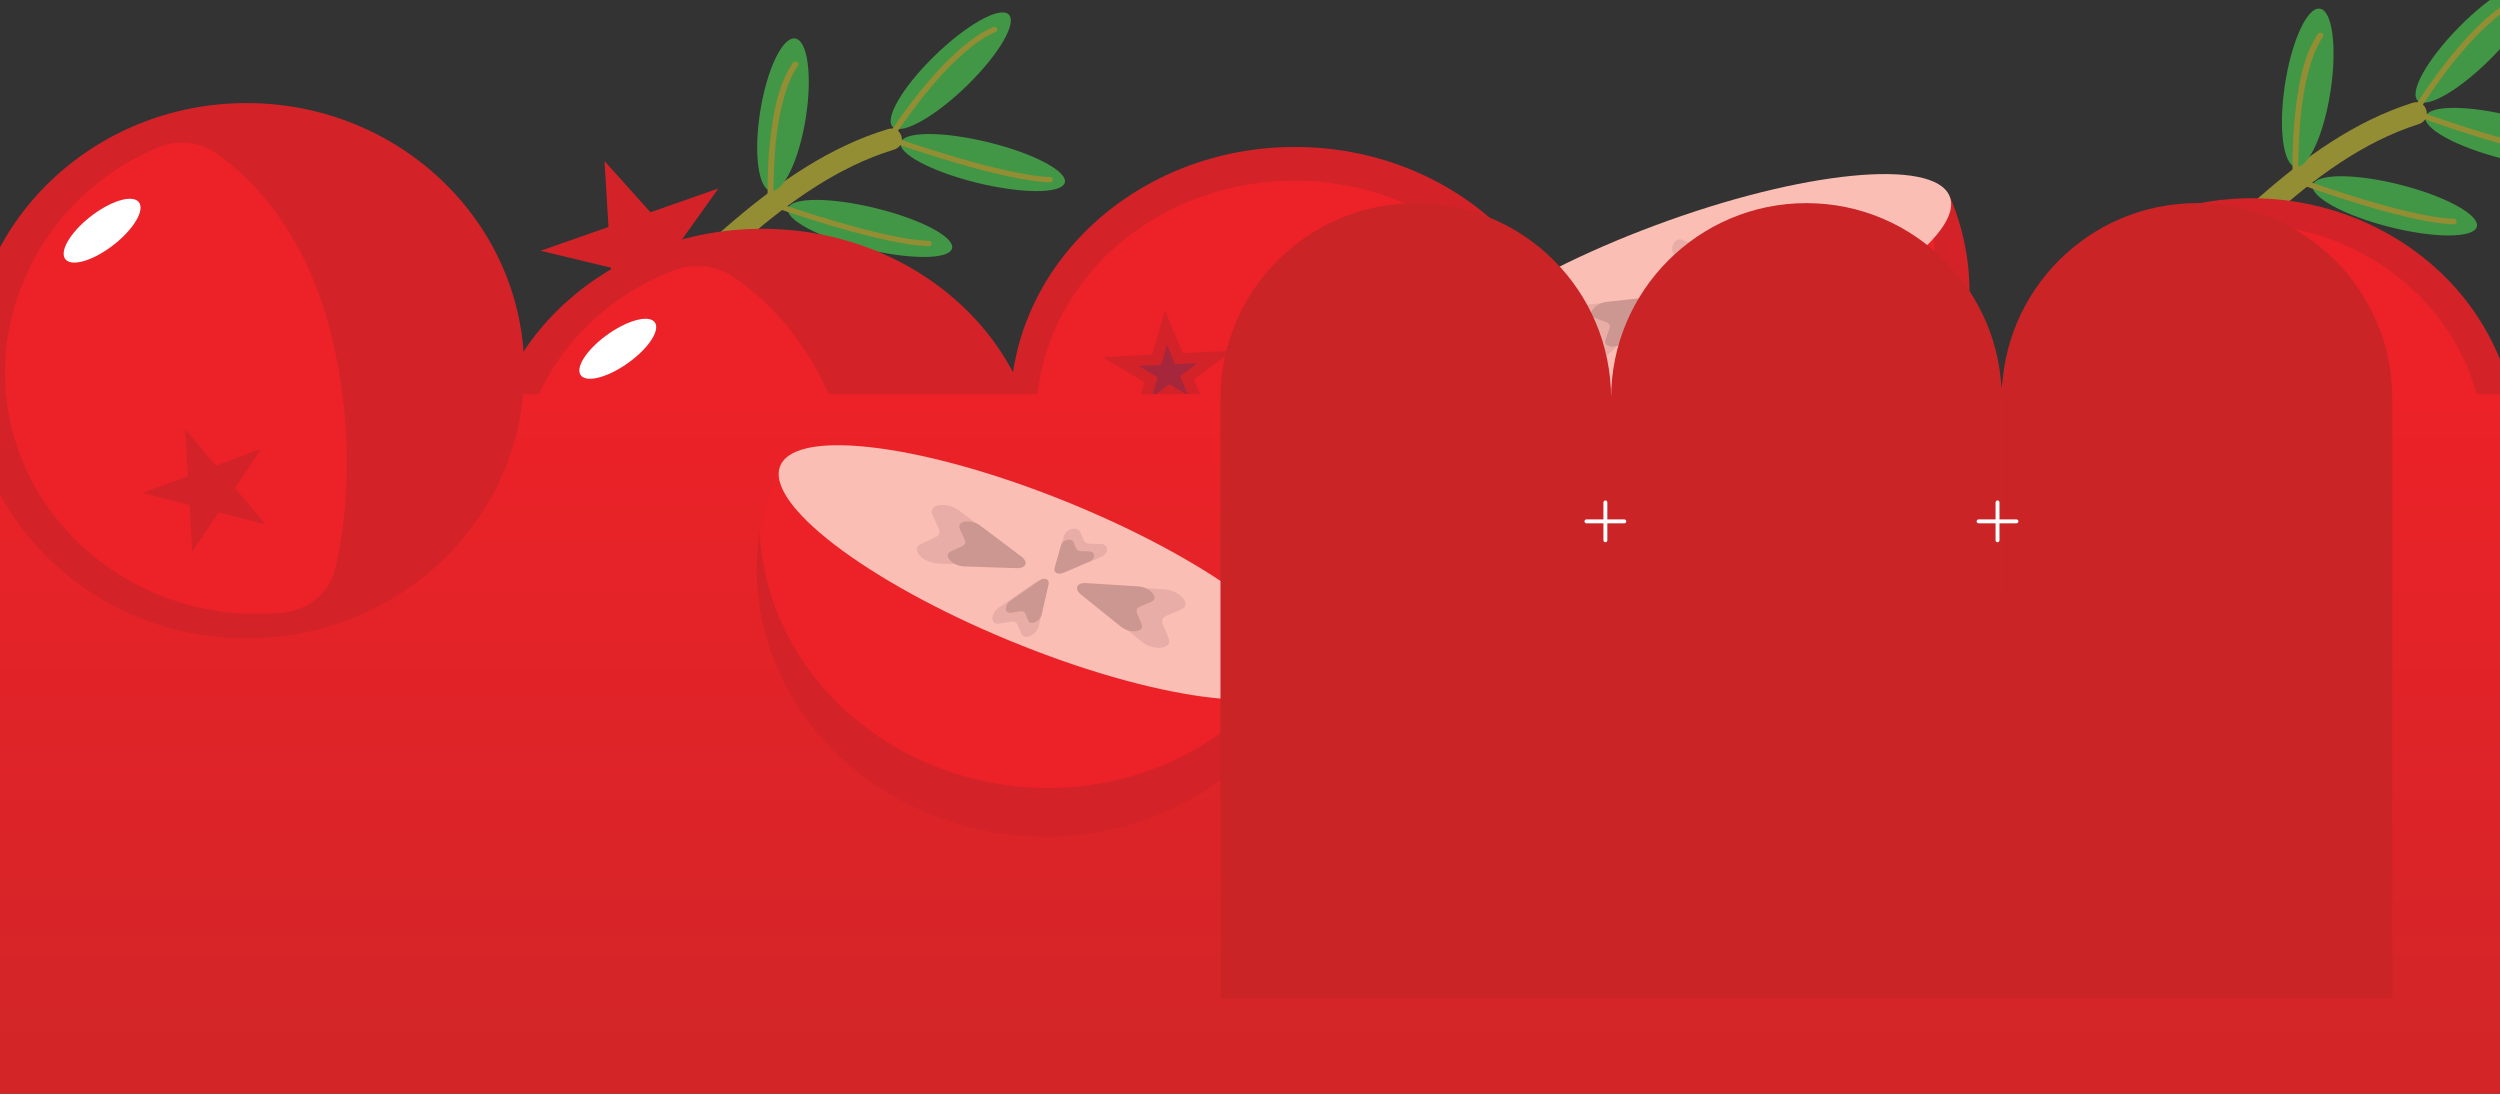 <svg xmlns="http://www.w3.org/2000/svg" fill="none" viewBox="0 0 1440 630" height="630" width="1440">
<rect x="0" y="0" width="1440" height="630" fill="#333333" stroke="none"/>
<path fill="#938E34" d="M1272.17 161.19C1283.3 148.176 1295.8 136.052 1308.66 124.564C1333.06 102.772 1360.9 81.718 1393.17 71.502C1401.38 68.907 1397.85 56.618 1389.57 59.239C1356.1 69.836 1327.2 90.865 1301.67 113.293C1287.86 125.429 1274.47 138.329 1262.61 152.196C1257.2 158.518 1266.72 167.576 1272.17 161.19Z"></path>
<path fill="#429746" d="M1491.59 91.257C1493.51 84.599 1473.93 73.799 1447.85 67.134C1421.78 60.469 1399.08 60.463 1397.15 67.121C1395.23 73.78 1414.81 84.58 1440.89 91.245C1466.97 97.909 1489.67 97.915 1491.59 91.257Z"></path>
<path fill="#429746" d="M1435.7 32.763C1454.04 14.091 1464.54 -4.841 1459.15 -9.523C1453.76 -14.205 1434.53 -2.863 1416.19 15.81C1397.86 34.482 1387.36 53.414 1392.75 58.096C1398.14 62.777 1417.37 51.436 1435.7 32.763Z"></path>
<path fill="#429746" d="M1426.64 130.639C1428.57 123.981 1408.98 113.181 1382.91 106.516C1356.83 99.851 1334.13 99.846 1332.2 106.504C1330.28 113.162 1349.86 123.962 1375.94 130.627C1402.02 137.292 1424.72 137.298 1426.64 130.639Z"></path>
<path fill="#429746" d="M1342.42 52.327C1346.24 27.163 1343.45 5.972 1336.19 4.996C1328.93 4.02 1319.94 23.629 1316.12 48.794C1312.3 73.958 1315.09 95.149 1322.35 96.124C1329.61 97.1 1338.6 77.491 1342.42 52.327Z"></path>
<path fill="#938E34" d="M1391.61 66.554C1395.39 60.257 1399.57 54.15 1403.87 48.158C1412.47 36.162 1421.86 24.458 1432.91 14.344C1438.58 9.154 1444.77 4.281 1451.92 1.025C1453.88 0.134 1452.17 -2.614 1450.22 -1.723C1443.81 1.203 1438.13 5.426 1432.92 9.955C1427.03 15.082 1421.66 20.73 1416.6 26.595C1407.97 36.594 1400.17 47.217 1392.99 58.17C1391.52 60.409 1390.06 62.648 1388.68 64.938C1387.62 66.719 1390.54 68.322 1391.61 66.541V66.554Z"></path>
<path fill="#938E34" d="M1324.06 106.83C1323.7 99.591 1323.79 92.315 1324.05 85.076C1324.55 70.675 1325.85 56.122 1329.44 42.09C1331.31 34.826 1333.78 27.549 1338 21.175C1339.15 19.433 1336.23 17.83 1335.08 19.573C1327.13 31.556 1324.44 46.466 1322.63 60.256C1320.95 73.054 1320.35 85.992 1320.48 98.892C1320.5 101.538 1320.54 104.197 1320.67 106.843C1320.77 108.878 1324.15 108.891 1324.05 106.843L1324.06 106.83Z"></path>
<path fill="#938E34" d="M1392.74 67.278C1400.17 70.026 1407.7 72.571 1415.23 75.026C1430.07 79.873 1445.11 84.389 1460.43 87.709C1467.86 89.312 1475.46 90.724 1483.1 91.004C1485.27 91.081 1485.27 87.9 1483.1 87.824C1476.48 87.582 1469.92 86.437 1463.47 85.102C1455.72 83.499 1448.07 81.527 1440.47 79.389C1427.31 75.688 1414.31 71.502 1401.44 67.011C1398.83 66.095 1396.22 65.18 1393.63 64.225C1391.61 63.475 1390.73 66.553 1392.74 67.291V67.278Z"></path>
<path fill="#938E34" d="M1322.99 105.481C1330.42 108.229 1337.95 110.774 1345.48 113.229C1360.32 118.076 1375.36 122.592 1390.68 125.912C1398.11 127.515 1405.71 128.927 1413.35 129.207C1415.52 129.284 1415.52 126.103 1413.35 126.027C1406.73 125.785 1400.17 124.64 1393.72 123.304C1385.97 121.701 1378.32 119.73 1370.72 117.592C1357.56 113.89 1344.56 109.705 1331.69 105.214C1329.08 104.298 1326.47 103.382 1323.88 102.428C1321.86 101.678 1320.98 104.756 1322.99 105.494V105.481Z"></path>
<path fill="#938E34" d="M393.834 172.635C404.965 160.096 417.461 148.415 430.323 137.348C454.72 116.352 482.567 96.067 514.835 86.225C523.045 83.725 519.515 71.885 511.238 74.41C477.766 84.62 448.864 104.88 423.331 126.488C409.523 138.181 396.134 150.609 384.273 163.969C378.863 170.061 388.384 178.787 393.834 172.635Z"></path>
<path fill="#429746" d="M613.295 105.26C615.218 98.845 595.636 88.44 569.558 82.018C543.48 75.597 520.78 75.592 518.857 82.007C516.934 88.421 536.516 98.827 562.594 105.248C588.672 111.669 611.371 111.675 613.295 105.26Z"></path>
<path fill="#429746" d="M557.392 48.908C575.729 30.918 586.226 12.678 580.838 8.167C575.45 3.657 556.218 14.584 537.881 32.574C519.545 50.564 509.047 68.804 514.435 73.314C519.823 77.825 539.056 66.898 557.392 48.908Z"></path>
<path fill="#429746" d="M548.349 143.203C550.272 136.788 530.691 126.383 504.613 119.961C478.534 113.54 455.835 113.535 453.912 119.95C451.989 126.365 471.57 136.77 497.648 143.191C523.727 149.613 546.426 149.618 548.349 143.203Z"></path>
<path fill="#429746" d="M464.152 67.755C467.973 43.511 465.185 23.094 457.924 22.154C450.663 21.214 441.679 40.106 437.857 64.351C434.036 88.596 436.824 109.012 444.085 109.952C451.346 110.892 460.33 92 464.152 67.755Z"></path>
<path fill="#938E34" d="M513.27 81.445C517.056 75.378 521.235 69.495 525.536 63.722C534.137 52.164 543.523 40.888 554.573 31.144C560.239 26.143 566.433 21.449 573.588 18.311C575.549 17.453 573.831 14.806 571.883 15.664C565.473 18.483 559.793 22.552 554.586 26.915C548.69 31.855 543.32 37.297 538.262 42.947C529.634 52.581 521.83 62.815 514.649 73.368C513.189 75.525 511.728 77.682 510.348 79.888C509.28 81.604 512.201 83.149 513.27 81.433V81.445Z"></path>
<path fill="#938E34" d="M445.724 120.249C445.359 113.275 445.454 106.265 445.711 99.29C446.211 85.416 447.509 71.394 451.107 57.875C452.973 50.877 455.448 43.866 459.668 37.725C460.817 36.046 457.896 34.502 456.746 36.181C448.794 47.727 446.103 62.092 444.291 75.378C442.614 87.708 442.019 100.173 442.14 112.601C442.167 115.151 442.208 117.712 442.33 120.262C442.438 122.223 445.819 122.235 445.711 120.262L445.724 120.249Z"></path>
<path fill="#938E34" d="M514.418 82.156C521.843 84.803 529.376 87.255 536.909 89.62C551.745 94.29 566.784 98.641 582.107 101.84C589.531 103.385 597.132 104.745 604.773 105.015C606.951 105.088 606.951 102.024 604.773 101.951C598.16 101.718 591.601 100.615 585.15 99.328C577.4 97.783 569.746 95.883 562.145 93.824C548.986 90.258 535.989 86.225 523.114 81.899C520.504 81.016 517.894 80.134 515.311 79.215C513.282 78.491 512.403 81.457 514.418 82.168V82.156Z"></path>
<path fill="#938E34" d="M444.672 118.963C452.097 121.61 459.63 124.062 467.163 126.427C481.999 131.097 497.038 135.448 512.361 138.647C519.785 140.191 527.386 141.552 535.027 141.821C537.204 141.895 537.204 138.831 535.027 138.757C528.414 138.524 521.855 137.421 515.404 136.134C507.654 134.59 499.999 132.69 492.399 130.631C479.24 127.064 466.243 123.032 453.368 118.705C450.758 117.823 448.148 116.94 445.565 116.021C443.536 115.298 442.657 118.264 444.672 118.975V118.963Z"></path>
<path fill="#D32328" d="M374.67 122.272L413.782 108.556L391.035 140.485L417.501 169.962L376.969 160.218L354.222 192.147L351.923 154.2L311.391 144.444L350.503 130.741L348.203 92.794L374.67 122.272Z"></path>
<path fill="#D32328" d="M438.991 421.775C527.352 421.775 598.982 356.858 598.982 276.779C598.982 196.7 527.352 131.783 438.991 131.783C350.631 131.783 279 196.7 279 276.779C279 356.858 350.631 421.775 438.991 421.775Z"></path>
<path fill="#EC2228" d="M490.298 383.326C487.161 396.44 475.165 406.295 460.45 407.753C391.18 414.617 324.573 375.322 305.098 312.519C285.042 247.829 322.003 180.834 388.732 155.585C399.74 151.418 412.399 152.864 422.015 159.274C441.476 172.23 473.096 201.069 487.837 257.487C502.348 313.022 496.222 358.567 490.298 383.326Z"></path>
<path fill="white" d="M362.627 208.454C374.266 199.869 380.662 189.527 376.914 185.353C373.166 181.179 360.692 184.754 349.054 193.339C337.415 201.923 331.019 212.265 334.767 216.439C338.515 220.613 350.989 217.038 362.627 208.454Z"></path>
<path fill="#D32328" d="M1356.07 385.735C1432.92 357.751 1469.94 276.401 1438.75 204.033C1407.57 131.666 1319.99 95.685 1243.14 123.668C1166.3 151.652 1129.28 233.002 1160.47 305.37C1191.65 377.737 1279.23 413.718 1356.07 385.735Z"></path>
<path fill="#EC2228" d="M1213.47 174.625C1211.09 161.786 1217.69 149.074 1229.92 143.097C1287.49 114.965 1360.72 129.362 1402.11 179.963C1444.75 232.075 1438.69 304.318 1390.5 348.278C1382.54 355.535 1370.98 358.233 1360.12 355.489C1338.16 349.941 1299.42 333.893 1264.63 287.572C1230.39 241.984 1217.98 198.884 1213.49 174.625H1213.47Z"></path>
<path fill="white" d="M1410.39 301.305C1417.11 289.832 1418.54 278.538 1413.57 276.08C1408.61 273.622 1399.13 280.93 1392.41 292.403C1385.69 303.877 1384.26 315.17 1389.23 317.629C1394.19 320.087 1403.67 312.778 1410.39 301.305Z"></path>
<path fill="#D32328" d="M1294.88 202.664L1275.68 219.247L1280.6 195.116L1257.5 182.893L1283.65 180.195L1288.57 156.052L1299.81 178.52L1325.94 175.822L1306.75 192.418L1317.97 214.886L1294.88 202.664Z"></path>
<path fill="#A6273B" d="M1293.92 195.639L1285.21 203.175L1287.45 192.209L1276.95 186.65L1288.82 185.429L1291.06 174.462L1296.16 184.673L1308.04 183.44L1299.31 190.976L1304.42 201.187L1293.92 195.639Z"></path>
<path fill="#D32328" d="M745.861 385.642C836.38 385.642 909.76 318.262 909.76 235.145C909.76 152.028 836.38 84.649 745.861 84.649C655.341 84.649 581.961 152.028 581.961 235.145C581.961 318.262 655.341 385.642 745.861 385.642Z"></path>
<path fill="#EC2228" d="M625.413 283.411C610.59 280.459 599.446 269.175 597.796 255.334C590.047 190.174 634.447 127.52 705.449 109.201C778.574 90.335 854.296 125.103 882.846 187.872C887.552 198.227 885.916 210.134 878.68 219.179C864.034 237.486 831.44 267.229 767.66 281.095C704.881 294.746 653.408 288.983 625.413 283.411Z"></path>
<path fill="white" d="M849.337 176.756C853.949 173.106 849.78 161.303 840.024 150.394C830.269 139.485 818.621 133.6 814.008 137.25C809.396 140.9 813.565 152.702 823.32 163.611C833.076 174.521 844.724 180.406 849.337 176.756Z"></path>
<path fill="#D32328" d="M687.778 218.607L698.151 243.236L673.997 228.899L651.682 245.577L659.066 220.045L634.898 205.72L663.624 204.27L670.995 178.75L681.368 203.379L710.079 201.929L687.778 218.607Z"></path>
<path fill="#A6273B" d="M679.792 216.661L684.512 227.843L673.531 221.342L663.401 228.912L666.755 217.322L655.773 210.809L668.824 210.147L672.165 198.558L676.885 209.74L689.936 209.091L679.792 216.661Z"></path>
<path fill="url(#paint0_linear_2657_13)" d="M1442 227.008H-18V630.008H1442V227.008Z"></path>
<path fill="#D32328" d="M749.284 392.804C713.797 468.918 617.829 502.91 534.926 468.714C465.263 439.989 426.989 372.246 437.619 306.17C439.635 293.627 443.408 281.134 449.074 268.985L737.316 387.868L749.284 392.804Z"></path>
<path fill="#EC2228" d="M737.317 387.868C694.757 447.329 610.46 471.055 536.537 440.561C476.76 415.907 440.11 362.552 437.621 306.17C439.636 293.627 443.409 281.134 449.076 268.985L737.317 387.868Z"></path>
<path fill="#FABEB4" d="M749.765 391.652C759.866 369.987 700.869 324.709 617.991 290.52C535.114 256.331 459.741 246.178 449.64 267.842C439.54 289.507 498.537 334.785 581.414 368.974C664.291 403.163 739.665 413.317 749.765 391.652Z"></path>
<path fill="#E8ADA6" d="M583.167 317.149L552.549 294.11C545.408 288.742 534.331 290.37 537.05 296.387L540.769 304.605C541.675 306.615 540.972 308.422 538.889 309.389L530.382 313.358C524.161 316.258 531.437 324.273 540.566 324.578L579.759 325.863C586.724 326.092 588.631 321.258 583.181 317.162L583.167 317.149Z"></path>
<path fill="#E8ADA6" d="M631.528 337.007L670.654 339.488C679.769 340.073 686.774 348.304 680.445 351.014L671.803 354.716C669.68 355.619 668.909 357.4 669.748 359.436L673.169 367.768C675.671 373.862 664.541 375.147 657.603 369.562L627.795 345.594C622.494 341.333 624.563 336.562 631.528 336.995V337.007Z"></path>
<path fill="#E8ADA6" d="M614.071 329.45L634.181 320.825C638.874 318.815 638.793 313.447 634.073 313.319L627.622 313.141C626.039 313.103 624.782 312.378 624.281 311.208L622.226 306.475C620.711 303.015 614.057 304.491 612.907 308.549L607.985 325.939C607.106 329.031 610.487 330.977 614.057 329.45H614.071Z"></path>
<path fill="#E8ADA6" d="M603.495 338.037L598.342 360.555C597.138 365.796 589.984 369.053 588.32 365.109L586.062 359.715C585.507 358.392 584.141 357.769 582.451 358.048L575.499 359.219C570.414 360.071 570.293 353.469 575.324 349.983L596.922 335.022C600.763 332.364 604.414 334.043 603.495 338.05V338.037Z"></path>
<path fill="#CC9691" d="M588.322 320.571L564.763 302.85C559.272 298.716 550.752 299.975 552.835 304.593L555.688 310.916C556.392 312.468 555.837 313.854 554.241 314.592L547.696 317.645C542.908 319.872 548.507 326.041 555.526 326.27L585.672 327.263C591.027 327.441 592.501 323.713 588.309 320.571H588.322Z"></path>
<path fill="#CC9691" d="M625.527 335.85L655.619 337.758C662.624 338.203 668.02 344.539 663.152 346.625L656.498 349.475C654.875 350.175 654.28 351.536 654.916 353.113L657.553 359.525C659.487 364.219 650.912 365.199 645.57 360.899L622.647 342.465C618.576 339.183 620.158 335.519 625.514 335.85H625.527Z"></path>
<path fill="#CC9691" d="M612.085 330.036L627.556 323.396C631.167 321.844 631.1 317.722 627.475 317.62L622.512 317.48C621.295 317.442 620.334 316.895 619.942 315.992L618.36 312.353C617.197 309.694 612.071 310.827 611.192 313.943L607.405 327.327C606.729 329.706 609.326 331.207 612.085 330.024V330.036Z"></path>
<path fill="#CC9691" d="M603.954 336.639L599.992 353.966C599.072 357.998 593.554 360.504 592.283 357.464L590.538 353.317C590.105 352.299 589.064 351.816 587.752 352.045L582.41 352.948C578.502 353.609 578.407 348.521 582.275 345.836L598.883 334.323C601.831 332.275 604.644 333.573 603.941 336.651L603.954 336.639Z"></path>
<path fill="#D32328" d="M1123.45 113.997C1155.91 191.306 1113.97 279.327 1029.77 310.609C959.025 336.905 880.95 314.744 838.565 261.122C830.518 250.945 823.742 239.623 818.562 227.283L1111.28 118.526L1123.44 114.01L1123.45 113.997Z"></path>
<path fill="#EC2228" d="M1111.29 118.513C1126.2 188.813 1084.73 261.809 1009.66 289.708C948.949 312.263 882.87 299.16 838.565 261.122C830.518 250.945 823.742 239.623 818.562 227.283L1111.28 118.526L1111.29 118.513Z"></path>
<path fill="#FABEB4" d="M987.24 209.342C1071.41 178.074 1132.16 134.889 1122.92 112.887C1113.68 90.884 1037.96 98.395 953.788 129.663C869.617 160.931 808.871 204.115 818.109 226.118C827.346 248.121 903.069 240.61 987.24 209.342Z"></path>
<path fill="#E8ADA6" d="M949.366 171.652L910.416 175.875C901.341 176.855 894.768 185.404 901.219 187.821L910.037 191.128C912.201 191.942 913.053 193.685 912.323 195.759L909.321 204.232C907.13 210.427 918.301 211.216 924.954 205.326L953.518 180.061C958.603 175.57 956.29 170.888 949.366 171.639V171.652Z"></path>
<path fill="#E8ADA6" d="M998.419 153.345L1027.85 128.97C1034.7 123.297 1045.85 124.416 1043.44 130.548L1040.14 138.931C1039.33 140.98 1040.14 142.748 1042.26 143.626L1050.96 147.201C1057.33 149.821 1050.46 158.154 1041.34 158.866L1002.26 161.894C995.308 162.428 993.172 157.683 998.392 153.358L998.419 153.345Z"></path>
<path fill="#E8ADA6" d="M980.417 159.681L988.072 140.178C989.857 135.637 985.76 131.909 982.338 134.963L977.659 139.148C976.509 140.166 975.075 140.496 973.845 140.026L968.827 138.067C965.149 136.642 961.578 142.125 963.823 145.738L973.48 161.271C975.197 164.031 979.052 163.154 980.404 159.681H980.417Z"></path>
<path fill="#E8ADA6" d="M979.445 172.796L992.807 192.095C995.918 196.598 993.335 203.672 989.183 201.992L983.516 199.703C982.123 199.143 980.703 199.613 979.716 200.949L975.699 206.407C972.764 210.401 967.693 205.834 968.599 200.021L972.508 175.061C973.197 170.621 977.038 169.362 979.418 172.796H979.445Z"></path>
<path fill="#CC9691" d="M955.572 170.621L925.602 173.865C918.624 174.629 913.566 181.193 918.529 183.063L925.318 185.607C926.982 186.231 927.644 187.566 927.076 189.169L924.764 195.683C923.073 200.453 931.675 201.051 936.8 196.522L958.777 177.084C962.686 173.624 960.914 170.023 955.585 170.609L955.572 170.621Z"></path>
<path fill="#CC9691" d="M993.303 156.538L1015.94 137.787C1021.22 133.423 1029.79 134.288 1027.94 138.995L1025.41 145.445C1024.79 147.023 1025.41 148.384 1027.05 149.058L1033.74 151.819C1038.64 153.829 1033.35 160.24 1026.34 160.787L996.278 163.115C990.936 163.535 989.286 159.884 993.303 156.538Z"></path>
<path fill="#CC9691" d="M979.455 161.423L985.338 146.412C986.704 142.913 983.553 140.051 980.929 142.405L977.331 145.623C976.452 146.412 975.343 146.666 974.397 146.297L970.529 144.796C967.702 143.689 964.957 147.913 966.688 150.699L974.113 162.645C975.438 164.769 978.4 164.095 979.441 161.423H979.455Z"></path>
<path fill="#CC9691" d="M978.712 171.499L988.991 186.345C991.385 189.806 989.397 195.25 986.205 193.953L981.85 192.184C980.782 191.752 979.686 192.108 978.929 193.139L975.845 197.337C973.587 200.415 969.692 196.891 970.381 192.426L973.397 173.229C973.938 169.82 976.887 168.853 978.712 171.486V171.499Z"></path>
<path fill="#D32328" d="M141.991 367.717C230.352 367.717 301.982 298.691 301.982 213.544C301.982 128.396 230.352 59.371 141.991 59.371C53.63 59.371 -18 128.396 -18 213.544C-18 298.691 53.63 367.717 141.991 367.717Z"></path>
<path fill="#EC2228" d="M193.304 326.842C190.166 340.785 178.171 351.268 163.456 352.82C94.185 360.109 27.579 318.344 8.104 251.556C-11.371 184.768 25.009 111.542 91.737 84.687C102.746 80.26 115.405 81.799 125.02 88.605C144.482 102.382 176.101 133.041 190.843 193.037C205.354 252.09 199.228 300.509 193.304 326.842Z"></path>
<path fill="white" d="M65.839 140.73C77.437 131.553 83.693 120.596 79.813 116.258C75.933 111.919 63.386 115.84 51.788 125.017C40.191 134.194 33.934 145.15 37.815 149.489C41.695 153.828 54.242 149.906 65.839 140.73Z"></path>
<path fill="#D32328" d="M124.397 268.17L150.593 258.413L135.351 281.146L153.082 302.124L125.939 295.191L110.71 317.912L109.169 290.904L82.039 283.97L108.222 274.2L106.68 247.192L124.397 268.17Z"></path>
<path fill="#CA2427" d="M1153 575H927.996V229.532C927.996 167.422 978.402 117 1040.49 117C1102.58 117 1152.99 167.422 1152.99 229.532V575H1153Z"></path>
<path fill="#CA2427" d="M928.004 575H703V229.532C703 167.422 753.405 117 815.495 117C877.585 117 927.991 167.422 927.991 229.532V575H928.004Z"></path>
<path fill="#CA2427" d="M1378 575H1153V229.532C1153 167.422 1203.4 117 1265.49 117C1327.58 117 1377.99 167.422 1377.99 229.532V575H1378Z"></path>
<path fill="white" d="M1138.53 300.306C1138.53 299.681 1139.05 299.181 1139.66 299.181H1149.45V289.369C1149.45 288.775 1149.97 288.244 1150.58 288.244C1151.2 288.244 1151.7 288.775 1151.7 289.369V299.181H1161.5C1162.11 299.181 1162.62 299.681 1162.62 300.306C1162.62 300.916 1162.11 301.431 1161.5 301.431H1151.7V311.228C1151.7 311.822 1151.2 312.353 1150.58 312.353C1149.97 312.353 1149.45 311.822 1149.45 311.228V301.431H1139.66C1139.05 301.431 1138.53 300.916 1138.53 300.306Z"></path>
<path fill="white" d="M912.656 300.306C912.656 299.681 913.172 299.181 913.781 299.181H923.578V289.369C923.578 288.775 924.094 288.244 924.703 288.244C925.328 288.244 925.828 288.775 925.828 289.369V299.181H935.625C936.234 299.181 936.75 299.681 936.75 300.306C936.75 300.916 936.234 301.431 935.625 301.431H925.828V311.228C925.828 311.822 925.328 312.353 924.703 312.353C924.094 312.353 923.578 311.822 923.578 311.228V301.431H913.781C913.172 301.431 912.656 300.916 912.656 300.306Z"></path>
<defs>
<linearGradient gradientUnits="userSpaceOnUse" y2="601.493" x2="712" y1="230.003" x1="712" id="paint0_linear_2657_13">
<stop stop-color="#EC2228"></stop>
<stop stop-color="#D32528" offset="1"></stop>
</linearGradient>
</defs>
</svg>
